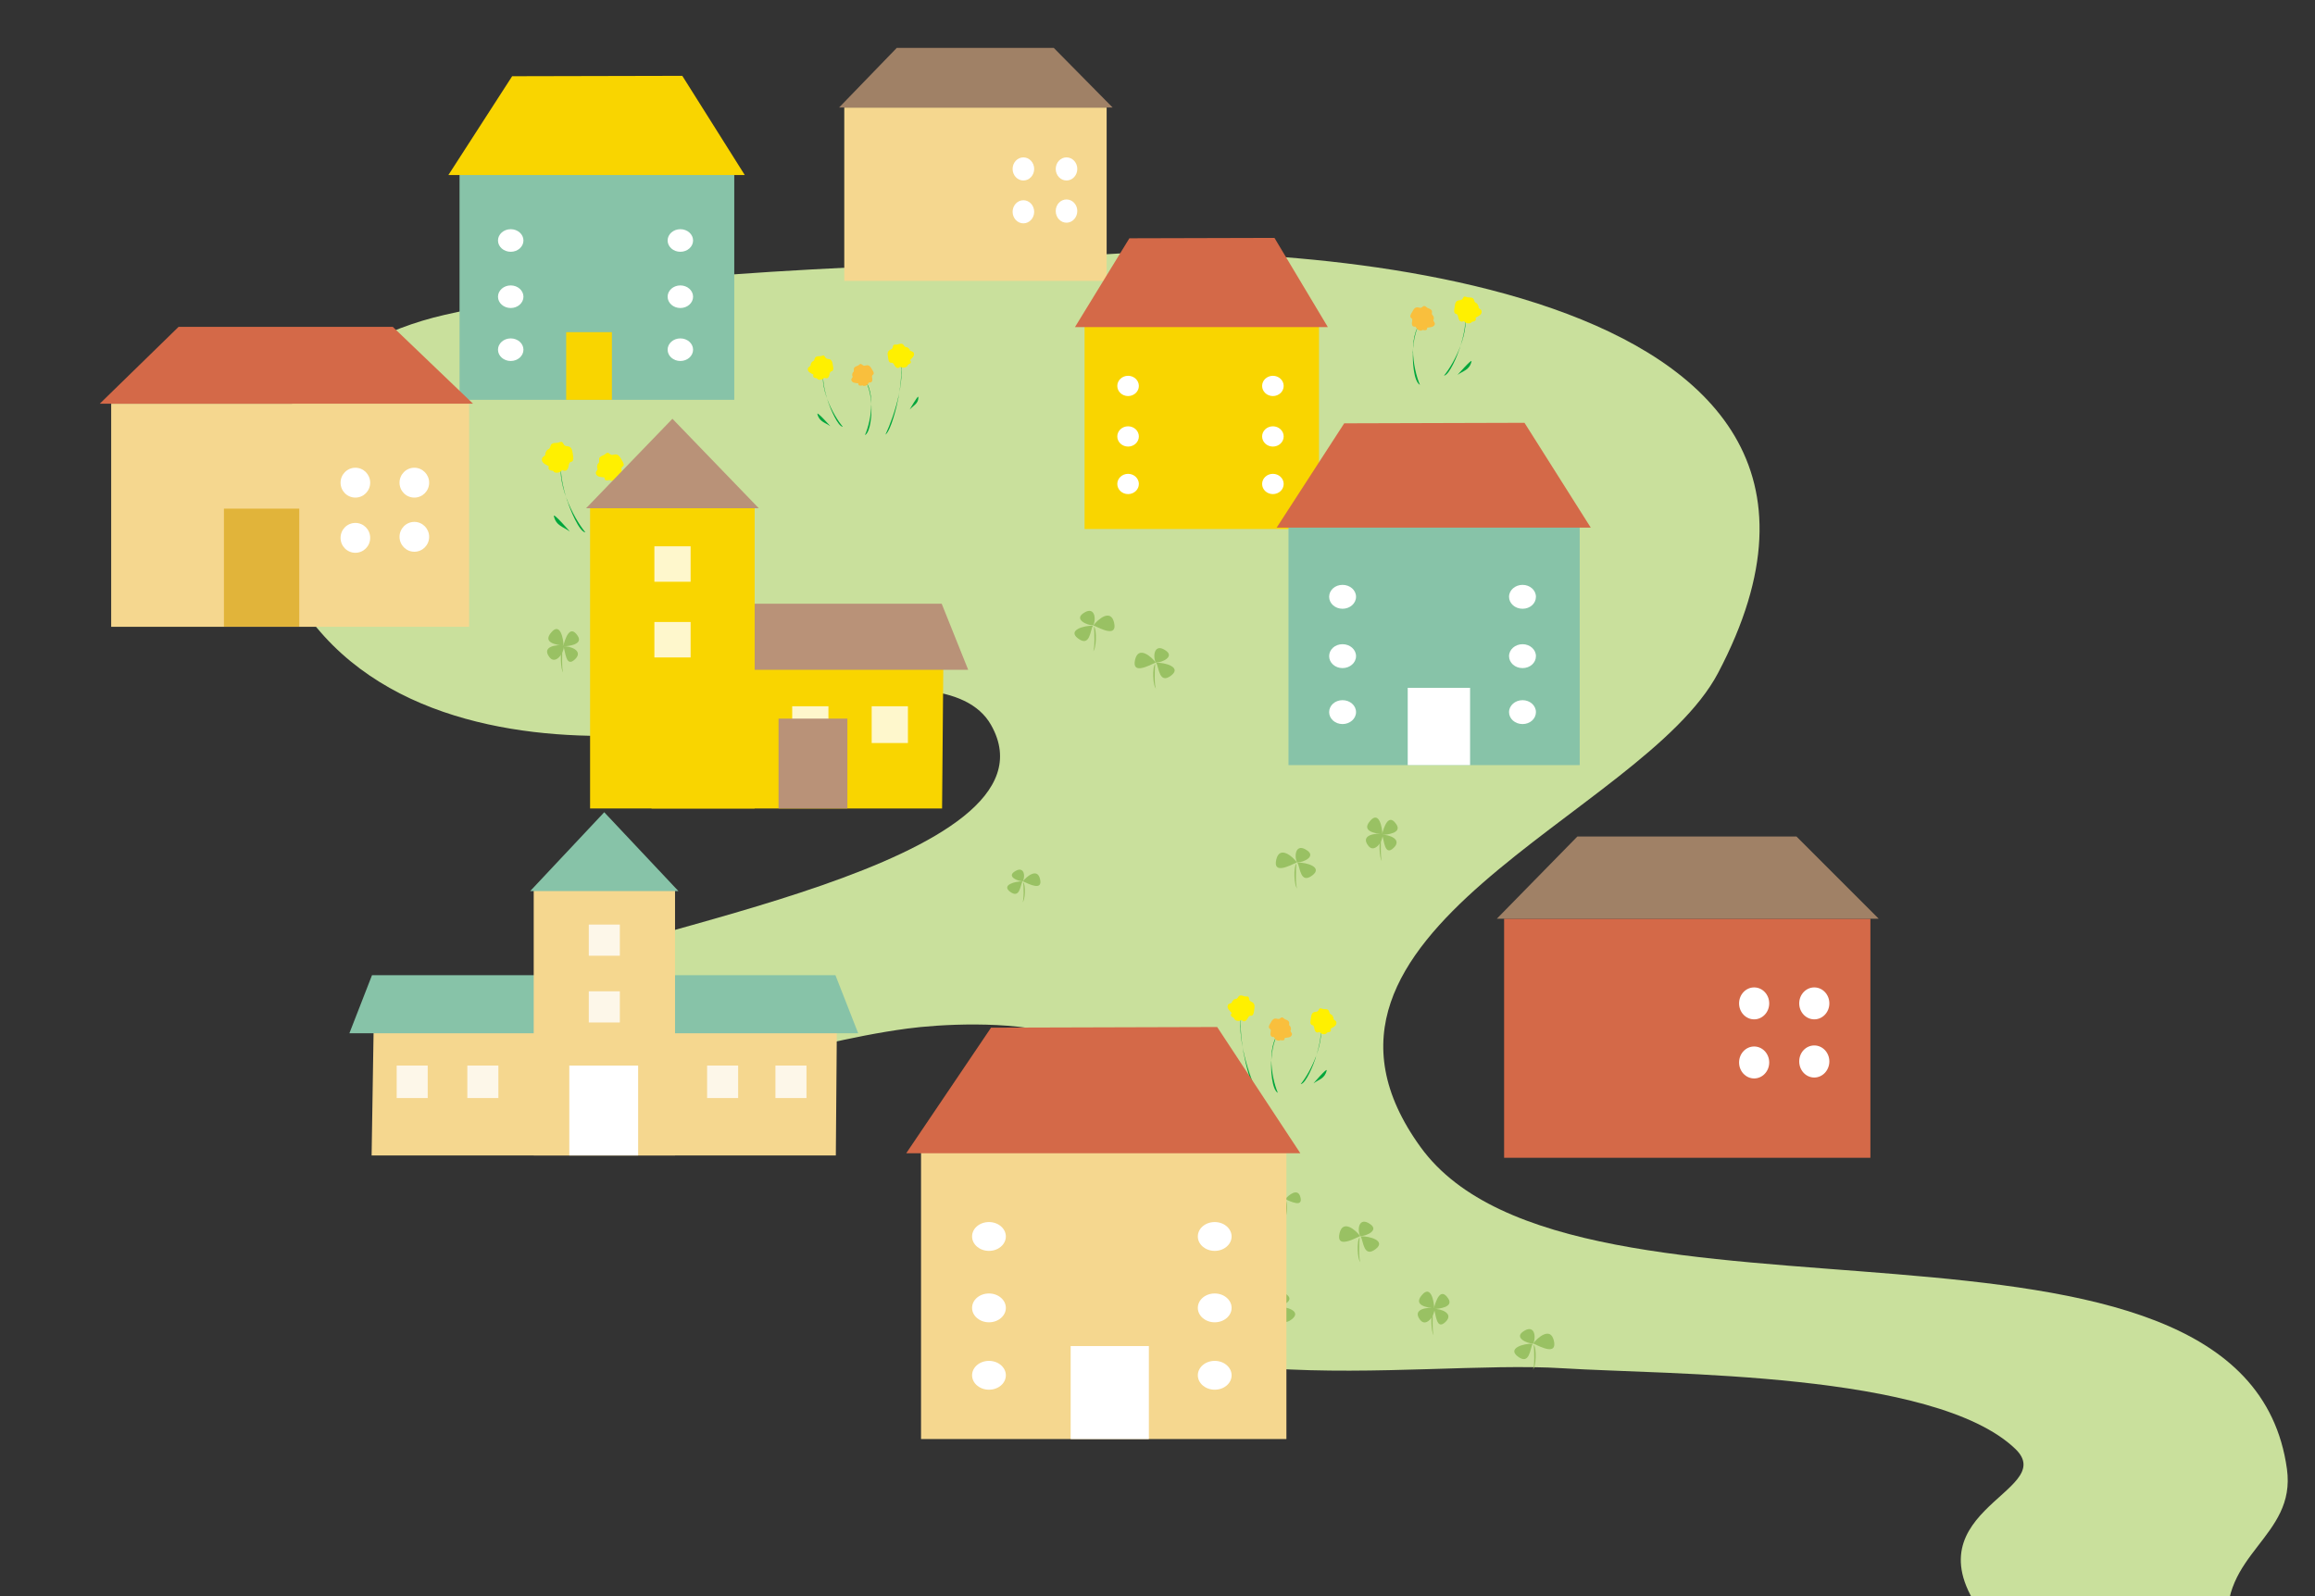 <?xml version="1.0" encoding="UTF-8"?><svg id="uuid-27afb26f-5844-4c42-8a85-94d79743253f" xmlns="http://www.w3.org/2000/svg" xmlns:xlink="http://www.w3.org/1999/xlink" viewBox="0 0 178.23 122.93"><rect x="0" y="0" width="178.23" height="122.93" fill="#333333" stroke="none"/><defs><clipPath id="uuid-0c163867-8438-4cf6-8597-262249de9826"><rect x="0" y="0" width="178.23" height="122.93" fill="none"/></clipPath></defs><g id="uuid-705d4668-a82c-4ba3-a147-4bb0d931b8c6"><g clip-path="url(#uuid-0c163867-8438-4cf6-8597-262249de9826)"><path d="M78.06,96.63c7.98,12.42,30.58,8,42.26,8.74,8.09.51,28.62.24,34.84,6.21,3.51,3.38-9.16,4.82-1.93,13.49,6.76,8.11,21.99,8.93,31,11-5.02-1.52-11.86-4.02-12.68-10.52-.75-5.92,5.25-7.15,4.52-12.42-3.23-23.36-54.82-8.4-66.7-24.79-12-16.56,17.1-25.51,22.9-36.51,16.33-30.99-34.56-33.14-47.47-32.23-17.17,1.21-33.72.79-50.58,4.65-9.15,2.09-18.73,9.6-11.55,21.65,5.46,9.18,16.65,11,25.15,10.75,5.49-.16,24.76-7.4,28.48-.82,6.05,10.68-29.38,15.92-34.34,19.05-8.25,5.22-5.75,8.24,2.11,8.59,9.05.4,16.94-3.07,25.78-4.26,4.7-.63,21.95-1.42,13.22,9.7-1.22,1.56-5.23,1.54-5.73,4.43-.2,1.18.07,2.27.71,3.27Z" fill="#c9e09c"/><rect x="65" y="8.28" width="20.2" height="13.35" fill="#f5d78f"/><path d="M82.94,13.01c0,.49-.37.89-.83.89s-.83-.4-.83-.89.37-.89.83-.89.83.4.83.89Z" fill="#fff"/><path d="M79.62,13.01c0,.49-.37.89-.83.89s-.83-.4-.83-.89c0-.49.37-.89.83-.89s.83.4.83.89Z" fill="#fff"/><polygon points="85.66 8.28 64.6 8.28 69.04 3.69 81.13 3.69 85.66 8.28" fill="#a08166"/><path d="M82.94,16.25c0,.49-.37.9-.83.9s-.83-.4-.83-.9.37-.89.83-.89.83.4.83.89Z" fill="#fff"/><path d="M79.62,16.31c0,.49-.37.89-.83.89s-.83-.4-.83-.89.37-.89.83-.89.83.4.83.89Z" fill="#fff"/><rect x="83.5" y="24.64" width="18.05" height="16.1" fill="#f9d500"/><path d="M97.17,37.27c0,.43.37.78.83.78s.83-.35.83-.78c0-.43-.37-.78-.83-.78s-.83.35-.83.78Z" fill="#fff"/><polygon points="82.76 25.19 102.23 25.19 98.12 18.32 86.95 18.35 82.76 25.19" fill="#d46948"/><path d="M97.17,33.61c0,.43.37.78.83.78s.83-.35.83-.78c0-.43-.37-.78-.83-.78s-.83.35-.83.78Z" fill="#fff"/><path d="M86.02,37.27c0,.43.37.78.83.78s.83-.35.83-.78c0-.43-.37-.78-.83-.78s-.83.35-.83.78Z" fill="#fff"/><path d="M86.02,33.61c0,.43.37.78.83.78s.83-.35.83-.78c0-.43-.37-.78-.83-.78s-.83.35-.83.78Z" fill="#fff"/><path d="M97.17,29.72c0,.43.37.78.83.78s.83-.35.83-.78c0-.43-.37-.78-.83-.78s-.83.35-.83.78Z" fill="#fff"/><path d="M86.02,29.72c0,.43.37.78.83.78s.83-.35.83-.78c0-.43-.37-.78-.83-.78s-.83.35-.83.78Z" fill="#fff"/><path d="M105.35,65.14c-.68-.87.63-1,1.11-.91,0,.65-.67,1.48-1.11.91Z" fill="#99c163"/><path d="M107.51,63.49c.44.67-.72.79-1.12.81.15-.6.51-1.74,1.12-.81Z" fill="#99c163"/><path d="M105.49,63.21c.68-.79.93.49.94,1.05-.53-.09-1.66-.22-.94-1.05Z" fill="#99c163"/><path d="M107.31,65.28c-.73.72-.74-.62-.91-.99.53-.03,1.57.34.91.99Z" fill="#99c163"/><path d="M106.4,66.31c-.13-.08-.09-1.66-.07-1.94-.19.19-.15,1.81.07,1.94Z" fill="#99c163"/><path d="M101.04,67.41c-.93.71-.94-.61-1.15-.98.67-.03,1.98.34,1.15.98Z" fill="#99c163"/><path d="M100.66,65.51c.64.46-.29.9-.8.91-.26-.56-.08-1.55.8-.91Z" fill="#99c163"/><path d="M98.26,66.19c.26-1.1,1.26-.23,1.59.22-.6.28-1.86.94-1.59-.22Z" fill="#99c163"/><path d="M99.89,68.43c-.17-.08-.12-1.63-.08-1.91-.24.19-.19,1.78.08,1.91Z" fill="#99c163"/><path d="M81.18,94.26c.93.71.94-.61,1.15-.98-.67-.03-1.98.34-1.15.98Z" fill="#99c163"/><path d="M81.56,92.35c-.63.46.29.9.8.91.26-.56.08-1.55-.8-.91Z" fill="#99c163"/><path d="M83.95,93.04c-.26-1.1-1.26-.23-1.59.22.6.28,1.86.94,1.59-.22Z" fill="#99c163"/><path d="M82.33,95.27c.17-.08.12-1.63.08-1.91.24.19.19,1.77-.08,1.91Z" fill="#99c163"/><path d="M105.91,96.19c-.93.71-.94-.61-1.15-.98.67-.03,1.98.34,1.15.98Z" fill="#99c163"/><path d="M105.52,94.29c.63.46-.29.89-.8.91-.26-.56-.08-1.55.8-.91Z" fill="#99c163"/><path d="M103.13,94.97c.26-1.1,1.26-.23,1.59.22-.6.28-1.86.94-1.59-.22Z" fill="#99c163"/><path d="M104.76,97.21c-.17-.08-.12-1.63-.08-1.91-.24.19-.19,1.78.08,1.91Z" fill="#99c163"/><path d="M77.76,68.67c.77.57.78-.49.96-.79-.56-.02-1.64.27-.96.79Z" fill="#99c163"/><path d="M78.08,67.14c-.53.37.24.72.67.73.22-.45.07-1.25-.67-.73Z" fill="#99c163"/><path d="M80.07,67.69c-.21-.89-1.05-.18-1.32.18.5.23,1.55.76,1.32-.18Z" fill="#99c163"/><path d="M78.71,69.49c.14-.06.1-1.32.07-1.54.2.15.16,1.43-.07,1.54Z" fill="#99c163"/><path d="M62.6,77.52c-.77.57-.78-.49-.96-.79.56-.02,1.65.27.96.79Z" fill="#99c163"/><path d="M62.28,75.99c.53.37-.24.72-.67.73-.22-.45-.07-1.25.67-.73Z" fill="#99c163"/><path d="M60.29,76.54c.21-.89,1.05-.18,1.32.18-.5.23-1.55.76-1.32-.18Z" fill="#99c163"/><path d="M61.65,78.34c-.14-.06-.1-1.32-.07-1.54-.2.15-.16,1.43.07,1.54Z" fill="#99c163"/><path d="M95.77,96.5c-.77.57-.78-.49-.96-.79.56-.02,1.65.27.96.79Z" fill="#99c163"/><path d="M95.45,94.97c.53.37-.24.72-.67.73-.22-.45-.07-1.25.67-.73Z" fill="#99c163"/><path d="M93.46,95.52c.21-.89,1.05-.18,1.32.18-.5.23-1.55.76-1.32-.18Z" fill="#99c163"/><path d="M94.81,97.32c-.14-.07-.1-1.32-.07-1.54-.2.15-.16,1.43.07,1.54Z" fill="#99c163"/><path d="M86.91,94.94c-.59-.65.55-.74.97-.68,0,.48-.59,1.09-.97.68Z" fill="#99c163"/><path d="M88.8,93.72c.38.5-.63.58-.98.6.13-.44.45-1.29.98-.6Z" fill="#99c163"/><path d="M87.03,93.51c.6-.58.81.36.82.77-.46-.07-1.45-.16-.82-.77Z" fill="#99c163"/><path d="M88.63,95.04c-.64.54-.65-.46-.8-.73.46-.02,1.37.25.8.73Z" fill="#99c163"/><path d="M87.83,95.81c-.12-.06-.08-1.23-.06-1.43-.17.14-.13,1.34.06,1.43Z" fill="#99c163"/><path d="M98.07,93.04c.68.49.69-.43.85-.68-.5-.02-1.46.23-.85.68Z" fill="#99c163"/><path d="M98.36,91.72c-.47.32.21.62.59.63.19-.39.06-1.08-.59-.63Z" fill="#99c163"/><path d="M100.12,92.2c-.19-.77-.93-.16-1.17.15.45.19,1.37.65,1.17-.15Z" fill="#99c163"/><path d="M98.92,93.75c.12-.06.09-1.13.06-1.32.18.13.14,1.23-.06,1.32Z" fill="#99c163"/><path d="M42.31,50.62c-.68-.87.63-1,1.11-.91,0,.65-.67,1.48-1.11.91Z" fill="#99c163"/><path d="M44.48,48.97c.44.67-.72.79-1.12.81.15-.6.51-1.74,1.12-.81Z" fill="#99c163"/><path d="M42.45,48.69c.68-.79.93.49.94,1.05-.53-.09-1.66-.22-.94-1.05Z" fill="#99c163"/><path d="M44.28,50.76c-.73.72-.74-.62-.91-.99.53-.03,1.57.34.91.99Z" fill="#99c163"/><path d="M43.37,51.79c-.13-.08-.09-1.66-.07-1.94-.19.19-.15,1.81.07,1.94Z" fill="#99c163"/><path d="M90.17,52.02c-.93.71-.94-.61-1.15-.98.67-.03,1.98.34,1.15.98Z" fill="#99c163"/><path d="M89.78,50.12c.63.46-.29.9-.8.91-.26-.56-.08-1.55.8-.91Z" fill="#99c163"/><path d="M87.39,50.8c.26-1.1,1.26-.23,1.59.22-.6.28-1.86.94-1.59-.22Z" fill="#99c163"/><path d="M89.02,53.04c-.17-.08-.12-1.63-.08-1.91-.24.19-.19,1.78.08,1.91Z" fill="#99c163"/><path d="M82.99,49.16c.93.71.94-.61,1.15-.97-.67-.03-1.98.34-1.15.97Z" fill="#99c163"/><path d="M83.37,47.25c-.64.46.29.9.8.91.26-.56.08-1.55-.8-.91Z" fill="#99c163"/><path d="M85.77,47.94c-.26-1.1-1.26-.23-1.59.22.6.28,1.86.94,1.59-.22Z" fill="#99c163"/><path d="M84.14,50.17c.17-.08.12-1.63.08-1.91.24.19.19,1.77-.08,1.91Z" fill="#99c163"/><path d="M109.34,101.65c-.68-.87.63-1,1.11-.91,0,.65-.67,1.48-1.11.91Z" fill="#99c163"/><path d="M111.5,100c.44.67-.72.79-1.12.81.15-.6.51-1.74,1.12-.81Z" fill="#99c163"/><path d="M109.48,99.72c.68-.79.93.49.94,1.05-.53-.09-1.66-.22-.94-1.05Z" fill="#99c163"/><path d="M111.3,101.79c-.73.72-.74-.62-.91-.99.53-.03,1.57.34.91.99Z" fill="#99c163"/><path d="M110.39,102.82c-.13-.08-.09-1.66-.07-1.94-.19.19-.15,1.81.07,1.94Z" fill="#99c163"/><path d="M99.45,101.6c-.93.71-.94-.61-1.15-.98.67-.03,1.98.34,1.15.98Z" fill="#99c163"/><path d="M99.06,99.69c.63.46-.29.9-.8.91-.26-.56-.08-1.55.8-.91Z" fill="#99c163"/><path d="M96.67,100.38c.26-1.1,1.26-.23,1.59.22-.6.28-1.86.94-1.59-.22Z" fill="#99c163"/><path d="M98.3,102.61c-.17-.08-.12-1.63-.08-1.91-.24.19-.19,1.78.08,1.91Z" fill="#99c163"/><path d="M116.85,104.46c.93.71.94-.61,1.15-.98-.67-.03-1.98.34-1.15.98Z" fill="#99c163"/><path d="M117.24,102.56c-.64.46.29.9.8.91.26-.56.08-1.55-.8-.91Z" fill="#99c163"/><path d="M119.63,103.24c-.26-1.1-1.26-.23-1.59.22.6.28,1.86.94,1.59-.22Z" fill="#99c163"/><path d="M118,105.48c.17-.08.12-1.63.08-1.91.24.19.19,1.78-.08,1.91Z" fill="#99c163"/><path d="M67.09,31.3c-.03-.79-.19-1.92-.89-2.49,1.33,1.08.89,3.56.39,4.7.46-.25.52-1.7.5-2.21Z" fill="#00a63c"/><path d="M66.29,28.04c.08.01.14.11.22.12.1.02.2-.05.31-.03.14.03.21.14.28.26.06.1.18.26.17.37-.01.11-.11.1-.13.18-.02.08.03.23.02.32-.02.14-.05.17-.17.2-.03,0-.06-.02-.09,0-.03.02-.06.1-.08.12-.08.09-.21.16-.33.14-.03,0-.05-.04-.08-.04-.06,0-.11.02-.17.02-.12,0-.17-.05-.16-.18-.16-.03-.46,0-.53-.23-.04-.13.09-.19.1-.29,0-.01-.04-.05-.04-.08,0-.07,0-.14.03-.2.02-.05.08-.08.09-.12.03-.1-.03-.19.04-.29.07-.09.19-.11.29-.16.07-.03.15-.14.23-.13Z" fill="#f9bf3d"/><path d="M69.17,30.61c.19-1.03.38-2.49-.03-3.24.76,1.41-.27,4.63-.97,6.1.43-.32.88-2.2,1-2.85Z" fill="#00a63c"/><path d="M68.79,26.58c-.06.06-.04.19-.1.26-.08.09-.21.1-.28.19-.1.12-.08.26-.05.42.02.13.03.35.13.44.09.09.17.02.24.06.08.05.14.22.21.29.12.12.16.12.29.07.03-.01.03-.06.07-.06.04,0,.12.05.16.05.14.02.29,0,.39-.1.02-.02.02-.07.04-.09.04-.05.11-.06.16-.1.1-.08.11-.15.01-.27.11-.13.39-.33.29-.56-.06-.14-.21-.11-.3-.19,0,0,0-.07-.02-.09-.05-.06-.11-.12-.18-.15-.05-.03-.12-.01-.16-.04-.1-.06-.11-.19-.24-.23-.13-.04-.24.03-.36.05-.08.02-.23-.02-.29.04Z" fill="#fff000"/><path d="M70.7,30.57c-.01-.18-.68.99-.66.97.27-.31.7-.47.66-.97Z" fill="#00a63c"/><path d="M63.76,30.96c-.26-.78-.56-1.94-.29-2.79-.51,1.61.68,3.82,1.42,4.7-.4-.04-.96-1.42-1.13-1.91Z" fill="#00a63c"/><path d="M62.93,31.88c-.05-.23,1.02.96.99.94-.37-.28-.85-.33-.99-.94Z" fill="#00a63c"/><path d="M63.44,27.39c.07.04.09.16.17.21.1.06.22.03.32.09.12.08.16.22.18.37.02.13.08.33.02.45-.06.11-.15.07-.2.13-.06.07-.06.25-.11.34-.07.14-.12.16-.25.15-.03,0-.05-.04-.09-.04-.04,0-.09.08-.13.1-.12.06-.27.08-.39.02-.02-.01-.03-.06-.06-.07-.05-.03-.12-.02-.18-.04-.11-.05-.15-.11-.09-.25-.14-.09-.46-.18-.44-.44.01-.15.16-.16.22-.26,0-.01-.01-.07,0-.09.03-.07.06-.15.11-.2.04-.04.11-.05.14-.09.07-.09.04-.21.15-.28.11-.07.23-.05.35-.06.08,0,.21-.09.28-.05Z" fill="#fff000"/><path d="M108.77,27.18c.04-.88.2-2.14.97-2.77-1.44,1.2-.96,3.96-.42,5.23-.5-.28-.57-1.89-.54-2.45Z" fill="#00a63c"/><path d="M109.64,23.56c-.09.01-.15.12-.24.14-.11.02-.22-.05-.34-.03-.15.03-.23.15-.3.29-.06.11-.2.29-.18.42.01.12.12.11.14.2.03.08-.03.25-.02.35.02.16.05.19.18.23.03,0,.06-.02.1,0,.03.02.06.11.09.14.09.1.23.18.36.16.03,0,.05-.04.09-.05.06,0,.12.03.18.02.13,0,.18-.05.18-.2.17-.03.5,0,.58-.25.04-.14-.1-.21-.11-.33,0-.01.04-.06.04-.09,0-.07,0-.16-.04-.22-.02-.05-.09-.09-.1-.13-.04-.11.04-.21-.04-.32-.08-.1-.2-.13-.31-.18-.07-.04-.17-.16-.25-.14Z" fill="#f9bf3d"/><path d="M112.39,26.8c.28-.87.61-2.15.32-3.1.55,1.79-.73,4.24-1.54,5.23.43-.05,1.04-1.58,1.22-2.13Z" fill="#00a63c"/><path d="M113.29,27.83c.06-.25-1.1,1.06-1.07,1.04.4-.31.92-.36,1.07-1.04Z" fill="#00a63c"/><path d="M112.73,22.83c-.08.05-.1.18-.19.24-.1.07-.24.03-.35.1-.14.09-.17.25-.19.41-.02.14-.08.37-.02.5.06.12.16.07.22.15.06.08.07.27.12.37.08.16.13.17.27.17.04,0,.05-.05.09-.04.04,0,.1.09.14.11.13.07.3.09.42.03.03-.01.04-.06.07-.08.06-.03.13-.02.19-.05.12-.05.16-.12.1-.27.16-.1.5-.21.47-.49-.01-.17-.18-.18-.24-.29,0-.01.02-.08,0-.1-.03-.08-.07-.16-.12-.22-.04-.04-.12-.06-.15-.09-.08-.1-.05-.23-.16-.31-.12-.08-.25-.05-.38-.07-.09,0-.23-.1-.31-.05Z" fill="#fff000"/><path d="M97.87,81.81c.04-.84.19-2.05.91-2.66-1.36,1.15-.91,3.8-.4,5.01-.47-.26-.54-1.81-.51-2.35Z" fill="#00a63c"/><path d="M98.7,78.34c-.08.01-.14.11-.23.13-.11.02-.21-.05-.32-.03-.14.03-.22.14-.29.27-.06.11-.19.27-.17.4.01.12.11.11.14.19.03.08-.03.24-.02.34.02.15.05.18.17.22.03,0,.06-.02.09,0,.03.02.06.1.08.13.08.1.21.17.34.15.03,0,.05-.04.08-.04.06,0,.12.03.17.02.12,0,.17-.05.17-.19.16-.03.48,0,.55-.24.04-.14-.09-.2-.11-.31,0-.01.04-.06.04-.08,0-.07,0-.15-.03-.22-.02-.05-.08-.08-.1-.12-.03-.11.03-.2-.04-.3-.07-.1-.19-.12-.29-.17-.07-.04-.16-.15-.24-.14Z" fill="#f9bf3d"/><path d="M95.74,81.08c-.19-1.1-.39-2.66.03-3.46-.78,1.5.28,4.93,1,6.5-.45-.34-.9-2.35-1.03-3.04Z" fill="#00a63c"/><path d="M96.12,76.78c.06.07.04.2.1.28.08.09.21.1.29.2.1.12.08.28.06.44-.02.14-.03.37-.13.47-.09.1-.17.02-.25.07-.08.05-.14.23-.22.31-.12.12-.17.12-.3.07-.03-.01-.04-.06-.07-.07-.04,0-.12.05-.16.06-.14.03-.3,0-.4-.11-.02-.02-.02-.07-.04-.1-.04-.05-.12-.06-.16-.1-.1-.09-.11-.16-.01-.29-.12-.14-.4-.35-.3-.6.06-.15.22-.11.31-.2.01,0,0-.08.03-.1.05-.06.11-.13.18-.16.05-.03.13-.02.17-.04.1-.07.11-.2.24-.24.13-.04.25.03.37.06.08.02.24-.02.3.05Z" fill="#fff000"/><path d="M94.17,81.04c.02-.2.7,1.05.68,1.03-.27-.33-.72-.5-.68-1.03Z" fill="#00a63c"/><path d="M101.29,81.45c.27-.83.58-2.06.3-2.97.52,1.71-.69,4.07-1.45,5.01.41-.05.99-1.51,1.16-2.04Z" fill="#00a63c"/><path d="M102.14,82.43c.05-.24-1.04,1.02-1.01,1,.38-.3.87-.35,1.01-1Z" fill="#00a63c"/><path d="M101.62,77.65c-.08.04-.1.17-.18.23-.1.06-.23.03-.33.09-.13.08-.16.24-.18.4-.02.13-.08.36-.02.48.06.12.15.07.21.14.06.07.06.26.11.36.08.15.12.17.25.16.03,0,.05-.05.09-.04.04,0,.1.09.13.11.12.07.28.09.4.02.02-.01.04-.06.07-.08.06-.03.12-.02.18-.04.12-.05.15-.12.09-.26.15-.09.47-.2.45-.47-.01-.16-.17-.17-.23-.28,0-.01.02-.07,0-.1-.03-.07-.06-.16-.12-.21-.04-.04-.11-.05-.14-.09-.08-.1-.05-.22-.15-.3-.11-.08-.24-.05-.36-.06-.08-.01-.22-.09-.29-.05Z" fill="#fff000"/><path d="M47.8,39c-.04-1.01-.23-2.44-1.1-3.17,1.65,1.37,1.1,4.52.48,5.97.57-.32.65-2.16.62-2.8Z" fill="#00a63c"/><path d="M46.8,34.87c.1.01.17.14.28.16.13.02.25-.06.38-.03.17.03.26.17.35.33.07.13.22.33.21.47-.01.14-.14.13-.17.22-.03.1.04.29.03.4-.02.18-.06.21-.21.26-.04.01-.07-.03-.11,0-.04.02-.07.12-.1.16-.1.12-.26.2-.41.18-.03,0-.06-.05-.1-.05-.07-.01-.14.03-.21.03-.15,0-.21-.06-.2-.23-.19-.03-.58-.01-.66-.29-.05-.16.11-.24.13-.37,0-.01-.05-.07-.04-.1,0-.08,0-.18.04-.26.03-.06.1-.1.11-.15.04-.13-.04-.24.04-.36.09-.12.23-.14.35-.21.08-.04.19-.18.29-.16Z" fill="#fff000"/><path d="M43.67,38.57c-.32-.99-.69-2.46-.36-3.54-.63,2.04.84,4.85,1.76,5.97-.49-.05-1.19-1.8-1.39-2.43Z" fill="#00a63c"/><path d="M42.64,39.74c-.06-.29,1.26,1.21,1.22,1.19-.46-.36-1.05-.42-1.22-1.19Z" fill="#00a63c"/><path d="M43.27,34.04c.09.05.12.21.21.27.12.08.27.03.39.11.15.1.19.28.22.47.02.16.09.42.02.57-.07.14-.19.08-.25.17-.07.09-.08.31-.13.43-.09.18-.14.2-.31.19-.04,0-.06-.05-.11-.05-.05,0-.12.1-.16.13-.15.08-.34.11-.48.03-.03-.02-.04-.07-.08-.09-.07-.04-.15-.02-.22-.05-.14-.06-.18-.14-.11-.31-.18-.11-.57-.23-.54-.55.02-.19.2-.21.27-.34,0-.01-.02-.09,0-.12.04-.09.08-.19.14-.25.05-.05.14-.06.17-.11.09-.11.06-.27.19-.36.13-.09.29-.06.43-.08.1-.01.26-.11.35-.06Z" fill="#fff000"/><polygon points="28.61 88.98 64.35 88.98 64.44 77.71 28.79 77.71 28.61 88.98" fill="#f5d78f"/><polygon points="41.93 79.57 26.9 79.57 28.64 75.1 41.93 75.1 41.93 79.57" fill="#87c3a8"/><polygon points="51.03 79.57 66.07 79.57 64.32 75.1 51.03 75.1 51.03 79.57" fill="#87c3a8"/><rect x="35.98" y="82.06" width="2.39" height="2.5" fill="#fff" opacity=".8"/><rect x="30.54" y="82.06" width="2.39" height="2.5" fill="#fff" opacity=".8"/><rect x="59.7" y="82.06" width="2.39" height="2.5" fill="#fff" opacity=".8"/><rect x="54.44" y="82.06" width="2.39" height="2.5" fill="#fff" opacity=".8"/><rect x="41.09" y="68.56" width="10.88" height="20.42" fill="#f5d78f"/><rect x="45.33" y="71.2" width="2.39" height="2.4" fill="#fff" opacity=".8"/><rect x="45.33" y="76.34" width="2.39" height="2.4" fill="#fff" opacity=".8"/><polygon points="52.23 68.62 46.52 62.55 40.82 68.62 52.23 68.62" fill="#87c3a8"/><rect x="43.83" y="82.06" width="5.3" height="6.92" fill="#fff"/><rect x="99.2" y="39.99" width="22.42" height="18.93" fill="#87c3a8"/><path d="M116.18,54.84c0,.51.46.92,1.04.92s1.03-.41,1.03-.92c0-.51-.46-.92-1.03-.92s-1.04.41-1.04.92Z" fill="#fff"/><polygon points="98.29 40.63 122.47 40.63 117.37 32.56 103.49 32.6 98.29 40.63" fill="#d46948"/><path d="M116.18,50.53c0,.51.46.92,1.04.92s1.03-.41,1.03-.92-.46-.92-1.03-.92-1.04.41-1.04.92Z" fill="#fff"/><path d="M102.33,54.84c0,.51.46.92,1.03.92s1.04-.41,1.04-.92c0-.51-.46-.92-1.04-.92s-1.03.41-1.03.92Z" fill="#fff"/><path d="M102.33,50.53c0,.51.46.92,1.03.92s1.04-.41,1.04-.92c0-.51-.46-.92-1.04-.92s-1.03.41-1.03.92Z" fill="#fff"/><path d="M116.18,45.96c0,.51.46.92,1.04.92s1.03-.41,1.03-.92c0-.51-.46-.92-1.03-.92s-1.04.41-1.04.92Z" fill="#fff"/><path d="M102.33,45.96c0,.51.46.92,1.03.92s1.04-.41,1.04-.92c0-.51-.46-.92-1.04-.92s-1.03.41-1.03.92Z" fill="#fff"/><rect x="108.38" y="52.97" width="4.8" height="5.95" fill="#fff"/><rect x="35.38" y="12.87" width="21.15" height="17.92" fill="#87c3a8"/><path d="M51.4,26.93c0,.48.44.87.98.87s.98-.39.98-.87c0-.48-.44-.87-.98-.87s-.98.39-.98.87Z" fill="#fff"/><polygon points="34.52 13.48 57.34 13.48 52.53 5.84 39.43 5.87 34.52 13.48" fill="#f9d500"/><path d="M51.4,22.85c0,.48.44.87.98.87s.98-.39.98-.87c0-.48-.44-.87-.98-.87s-.98.39-.98.87Z" fill="#fff"/><path d="M38.34,26.93c0,.48.44.87.98.87s.98-.39.98-.87c0-.48-.44-.87-.98-.87s-.98.39-.98.87Z" fill="#fff"/><path d="M38.34,22.85c0,.48.44.87.98.87s.98-.39.98-.87c0-.48-.44-.87-.98-.87s-.98.39-.98.87Z" fill="#fff"/><path d="M51.4,18.52c0,.48.44.87.98.87s.98-.39.98-.87-.44-.87-.98-.87-.98.39-.98.87Z" fill="#fff"/><path d="M38.34,18.52c0,.48.44.87.98.87s.98-.39.98-.87c0-.48-.44-.87-.98-.87s-.98.39-.98.87Z" fill="#fff"/><rect x="43.59" y="25.58" width="3.52" height="5.21" fill="#f9d500"/><rect x="8.56" y="31.09" width="27.56" height="17.18" fill="#f5d78f"/><path d="M33.04,37.17c0,.64-.51,1.15-1.14,1.15s-1.14-.51-1.14-1.15c0-.63.51-1.15,1.14-1.15s1.14.52,1.14,1.15Z" fill="#fff"/><path d="M28.5,37.17c0,.64-.51,1.15-1.14,1.15s-1.14-.51-1.14-1.15c0-.63.51-1.15,1.14-1.15s1.14.52,1.14,1.15Z" fill="#fff"/><polygon points="36.42 31.09 7.68 31.09 13.75 25.17 30.24 25.17 36.42 31.09" fill="#d46948"/><path d="M33.04,41.34c0,.64-.51,1.15-1.14,1.15s-1.14-.52-1.14-1.15c0-.63.51-1.15,1.14-1.15s1.14.52,1.14,1.15Z" fill="#fff"/><path d="M28.5,41.42c0,.64-.51,1.15-1.14,1.15s-1.14-.51-1.14-1.15c0-.64.51-1.15,1.14-1.15s1.14.51,1.14,1.15Z" fill="#fff"/><rect x="17.24" y="39.17" width="5.8" height="9.09" fill="#e1b43a"/><polygon points="50.16 62.26 72.53 62.26 72.64 49.45 50.38 49.45 50.16 62.26" fill="#f9d500"/><polygon points="57.02 51.58 74.54 51.58 72.5 46.49 57.02 46.49 57.02 51.58" fill="#b99278"/><rect x="67.11" y="54.39" width="2.79" height="2.83" fill="#fff" opacity=".8"/><rect x="60.99" y="54.39" width="2.79" height="2.83" fill="#fff" opacity=".8"/><rect x="45.43" y="39.07" width="12.67" height="23.19" fill="#f9d500"/><rect x="50.38" y="42.07" width="2.79" height="2.73" fill="#fff" opacity=".8"/><rect x="50.38" y="47.9" width="2.79" height="2.73" fill="#fff" opacity=".8"/><polygon points="45.12 39.14 58.42 39.14 51.77 32.25 45.12 39.14" fill="#b99278"/><rect x="59.94" y="55.34" width="5.3" height="6.92" fill="#b99278"/><rect x="115.8" y="70.75" width="28.2" height="18.41" fill="#d46948"/><path d="M140.84,77.27c0,.68-.52,1.23-1.16,1.23s-1.16-.55-1.16-1.23c0-.68.52-1.23,1.16-1.23s1.16.55,1.16,1.23Z" fill="#fff"/><path d="M136.21,77.27c0,.68-.52,1.23-1.16,1.23s-1.16-.55-1.16-1.23c0-.68.52-1.23,1.16-1.23s1.16.55,1.16,1.23Z" fill="#fff"/><polygon points="144.64 70.75 115.24 70.75 121.44 64.42 138.31 64.42 144.64 70.75" fill="#a08166"/><path d="M140.84,81.74c0,.68-.52,1.24-1.16,1.24s-1.16-.55-1.16-1.24.52-1.23,1.16-1.23,1.16.55,1.16,1.23Z" fill="#fff"/><path d="M136.21,81.82c0,.68-.52,1.23-1.16,1.23s-1.16-.55-1.16-1.23c0-.68.52-1.23,1.16-1.23s1.16.55,1.16,1.23Z" fill="#fff"/><rect x="70.91" y="88.04" width="28.13" height="22.78" fill="#f5d78f"/><path d="M92.22,105.91c0,.61.58,1.11,1.3,1.11s1.3-.49,1.3-1.11c0-.61-.58-1.11-1.3-1.11s-1.3.5-1.3,1.11Z" fill="#fff"/><polygon points="69.77 88.81 100.11 88.81 93.71 79.09 76.3 79.14 69.77 88.81" fill="#d46948"/><path d="M92.22,100.72c0,.61.58,1.11,1.3,1.11s1.3-.5,1.3-1.11c0-.61-.58-1.11-1.3-1.11s-1.3.49-1.3,1.11Z" fill="#fff"/><path d="M74.84,105.91c0,.61.58,1.11,1.3,1.11s1.3-.49,1.3-1.11c0-.61-.58-1.11-1.3-1.11s-1.3.5-1.3,1.11Z" fill="#fff"/><path d="M74.84,100.72c0,.61.58,1.11,1.3,1.11s1.3-.5,1.3-1.11c0-.61-.58-1.11-1.3-1.11s-1.3.49-1.3,1.11Z" fill="#fff"/><path d="M92.22,95.22c0,.61.58,1.11,1.3,1.11s1.3-.5,1.3-1.11c0-.61-.58-1.11-1.3-1.11s-1.3.49-1.3,1.11Z" fill="#fff"/><path d="M74.84,95.22c0,.61.58,1.11,1.3,1.11s1.3-.5,1.3-1.11c0-.61-.58-1.11-1.3-1.11s-1.3.49-1.3,1.11Z" fill="#fff"/><rect x="82.43" y="103.66" width="6.02" height="7.16" fill="#fff"/><rect x="0" y="0" width="178.23" height="122.93" fill="none"/></g></g></svg>